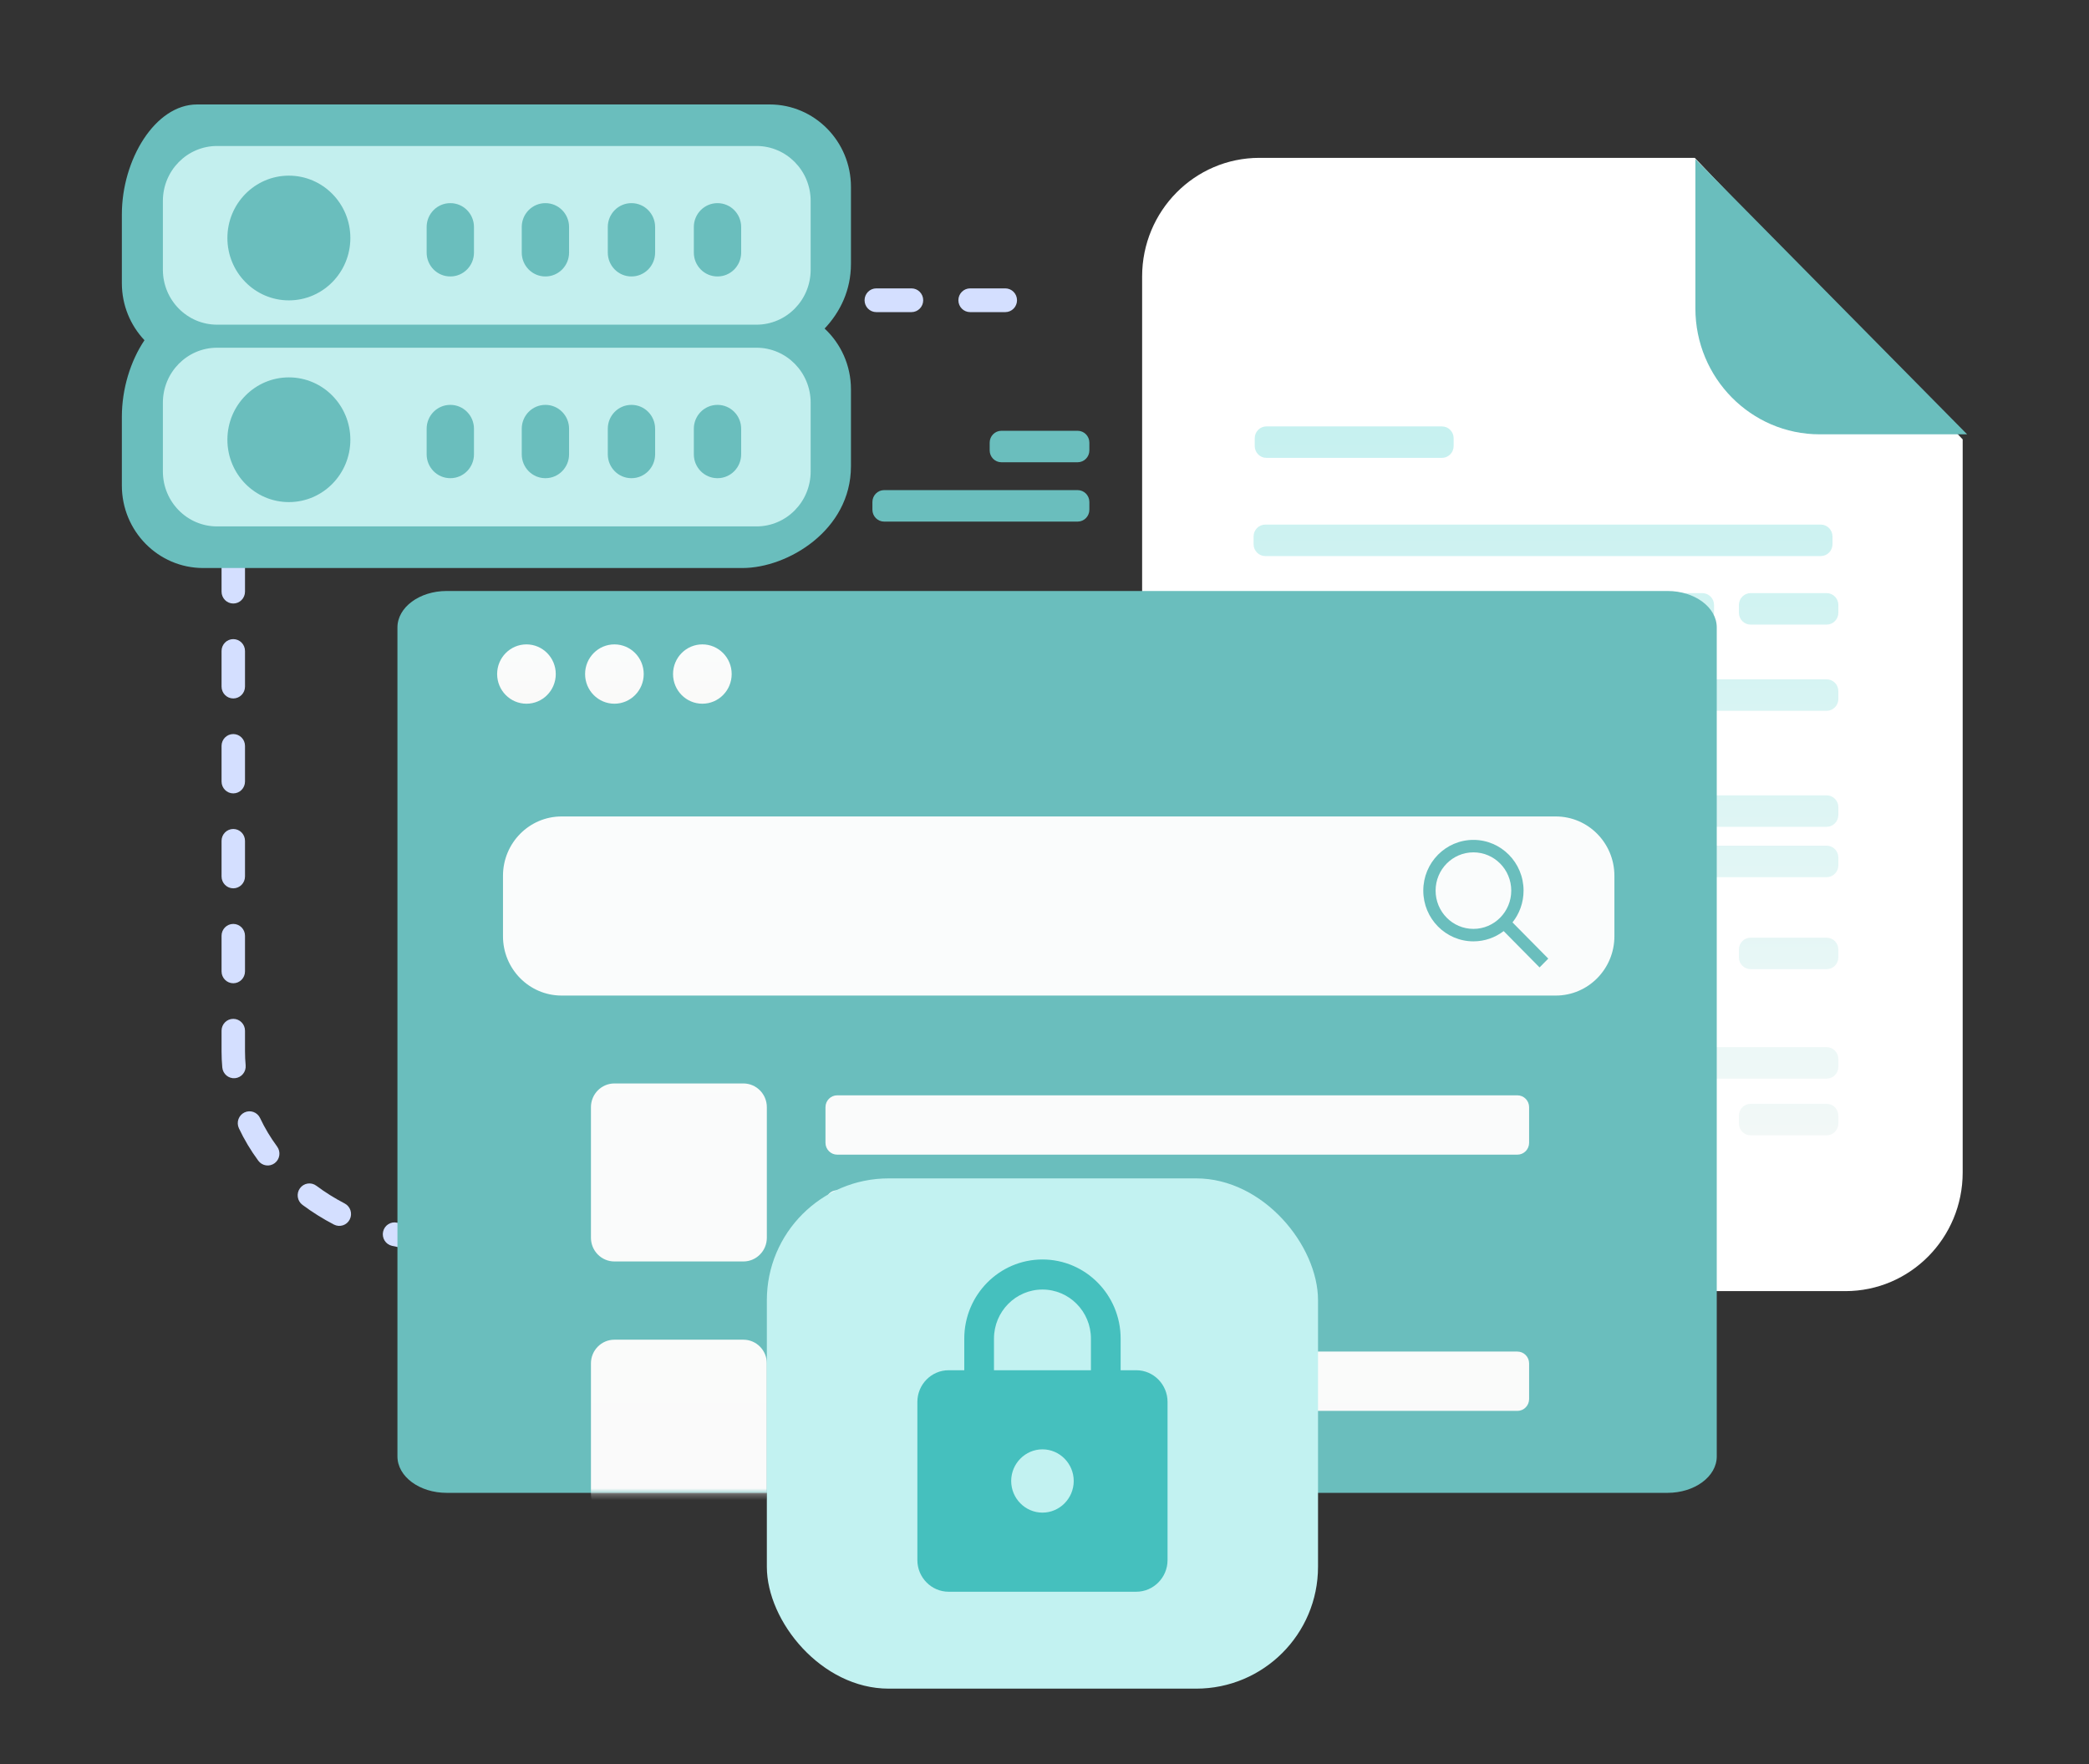 <svg width="360" height="304" viewBox="0 0 360 304" fill="none" xmlns="http://www.w3.org/2000/svg">
<rect x="0" y="0" width="360" height="304" fill="#333333" stroke="none"/>
<path fill-rule="evenodd" clip-rule="evenodd" d="M217.034 27.202H292.063L338.231 75.716V202.044C338.231 213.338 329.183 222.494 318.021 222.494H217.034C205.872 222.494 196.824 213.338 196.824 202.044V47.651C196.824 36.358 205.872 27.202 217.034 27.202Z" fill="white"/>
<path opacity="0.966" fill-rule="evenodd" clip-rule="evenodd" d="M283.924 122.491C283.576 122.778 283.132 122.951 282.647 122.951H252.409C251.293 122.951 250.388 122.035 250.388 120.906V119.111C250.388 117.982 251.293 117.066 252.409 117.066H314.785C315.901 117.066 316.806 117.982 316.806 119.111V120.446C316.806 121.575 315.901 122.491 314.785 122.491H283.924ZM229.498 139.208C223.286 139.208 218.25 134.108 218.25 127.816C218.25 121.525 223.286 116.424 229.498 116.424C235.71 116.424 240.746 121.525 240.746 127.816C240.746 134.108 235.71 139.208 229.498 139.208ZM229.498 191.354C223.286 191.354 218.25 186.254 218.25 179.962C218.25 173.671 223.286 168.57 229.498 168.57C235.71 168.57 240.746 173.671 240.746 179.962C240.746 186.254 235.71 191.354 229.498 191.354ZM218.25 73.481H248.488C249.604 73.481 250.509 74.396 250.509 75.525V76.86C250.509 77.99 249.604 78.905 248.488 78.905H218.25C217.134 78.905 216.229 77.99 216.229 76.86V75.525C216.229 74.396 217.134 73.481 218.25 73.481ZM218.052 90.402H313.775C314.891 90.402 315.796 91.318 315.796 92.447V93.782C315.796 94.912 314.891 95.827 313.775 95.827H218.052C216.936 95.827 216.031 94.912 216.031 93.782V92.447C216.031 91.318 216.936 90.402 218.052 90.402ZM252.409 102.212H293.36C294.476 102.212 295.381 103.127 295.381 104.257V105.592C295.381 106.721 294.476 107.637 293.36 107.637H252.409C251.293 107.637 250.388 106.721 250.388 105.592V104.257C250.388 103.127 251.293 102.212 252.409 102.212ZM218.052 102.212H239.804C240.92 102.212 241.825 103.127 241.825 104.257V105.592C241.825 106.721 240.92 107.637 239.804 107.637H218.052C216.936 107.637 216.031 106.721 216.031 105.592V104.257C216.031 103.127 216.936 102.212 218.052 102.212ZM301.687 102.212H314.785C315.901 102.212 316.806 103.127 316.806 104.257V105.592C316.806 106.721 315.901 107.637 314.785 107.637H301.687C300.571 107.637 299.666 106.721 299.666 105.592V104.257C299.666 103.127 300.571 102.212 301.687 102.212ZM252.409 137.055H314.785C315.901 137.055 316.806 137.971 316.806 139.1V140.435C316.806 141.565 315.901 142.48 314.785 142.48H252.409C251.293 142.48 250.388 141.565 250.388 140.435V139.1C250.388 137.971 251.293 137.055 252.409 137.055ZM252.409 145.735H314.785C315.901 145.735 316.806 146.651 316.806 147.78V149.115C316.806 150.244 315.901 151.16 314.785 151.16H252.409C251.293 151.16 250.388 150.244 250.388 149.115V147.78C250.388 146.651 251.293 145.735 252.409 145.735ZM252.409 170.689H282.647C283.763 170.689 284.668 171.604 284.668 172.734V174.069C284.668 175.198 283.763 176.114 282.647 176.114H252.409C251.293 176.114 250.388 175.198 250.388 174.069V172.734C250.388 171.604 251.293 170.689 252.409 170.689ZM252.409 180.454H314.785C315.901 180.454 316.806 181.369 316.806 182.498V183.833C316.806 184.963 315.901 185.878 314.785 185.878H252.409C251.293 185.878 250.388 184.963 250.388 183.833V182.498C250.388 181.369 251.293 180.454 252.409 180.454ZM252.409 190.218H293.36C294.476 190.218 295.381 191.134 295.381 192.263V193.598C295.381 194.727 294.476 195.643 293.36 195.643H252.409C251.293 195.643 250.388 194.727 250.388 193.598V192.263C250.388 191.134 251.293 190.218 252.409 190.218ZM301.687 190.218H314.785C315.901 190.218 316.806 191.134 316.806 192.263V193.598C316.806 194.727 315.901 195.643 314.785 195.643H301.687C300.571 195.643 299.666 194.727 299.666 193.598V192.263C299.666 191.134 300.571 190.218 301.687 190.218ZM301.687 161.589H314.785C315.901 161.589 316.806 162.505 316.806 163.634V164.969C316.806 166.098 315.901 167.014 314.785 167.014H301.687C300.571 167.014 299.666 166.098 299.666 164.969V163.634C299.666 162.505 300.571 161.589 301.687 161.589Z" fill="url(#paint0_linear_1984_59598)"/>
<path d="M292.168 27.415L338.999 74.845H313.593C301.76 74.845 292.168 65.13 292.168 53.145V27.415Z" fill="#6ABEBD"/>
<path d="M122.482 211.717C123.598 211.717 124.503 212.633 124.503 213.762C124.503 214.891 123.598 215.807 122.482 215.807H116.419C115.303 215.807 114.398 214.891 114.398 213.762C114.398 212.633 115.303 211.717 116.419 211.717H122.482ZM106.314 211.717C107.43 211.717 108.335 212.633 108.335 213.762C108.335 214.891 107.43 215.807 106.314 215.807H100.251C99.135 215.807 98.23 214.891 98.23 213.762C98.23 212.633 99.135 211.717 100.251 211.717H106.314ZM90.146 211.717C91.263 211.717 92.167 212.633 92.167 213.762C92.167 214.891 91.263 215.807 90.146 215.807H84.083C82.967 215.807 82.062 214.891 82.062 213.762C82.062 212.633 82.967 211.717 84.083 211.717H90.146ZM74.145 211.582C75.258 211.672 76.087 212.659 75.997 213.784C75.908 214.91 74.933 215.749 73.821 215.658C71.691 215.485 69.594 215.16 67.543 214.689C66.455 214.439 65.773 213.343 66.02 212.242C66.267 211.141 67.35 210.451 68.438 210.701C70.301 211.129 72.208 211.424 74.145 211.582ZM59.398 207.389C60.391 207.905 60.783 209.138 60.273 210.143C59.763 211.147 58.545 211.543 57.552 211.028C55.636 210.032 53.819 208.894 52.12 207.628C51.222 206.958 51.03 205.678 51.692 204.768C52.354 203.859 53.62 203.665 54.518 204.335C56.042 205.471 57.675 206.494 59.398 207.389ZM47.754 197.578C48.421 198.483 48.237 199.765 47.343 200.44C46.448 201.115 45.182 200.929 44.514 200.024C43.21 198.255 42.09 196.384 41.171 194.431C40.691 193.411 41.119 192.191 42.127 191.705C43.135 191.22 44.341 191.653 44.821 192.672C45.625 194.381 46.607 196.023 47.754 197.578ZM42.333 183.577C42.435 184.701 41.617 185.697 40.506 185.801C39.395 185.905 38.41 185.077 38.308 183.953C38.223 183.022 38.18 182.086 38.18 181.145L38.18 177.62C38.18 176.491 39.084 175.575 40.201 175.575C41.317 175.575 42.222 176.491 42.222 177.62L42.222 181.144C42.222 181.96 42.259 182.771 42.333 183.577ZM42.222 167.396C42.222 168.525 41.317 169.44 40.201 169.44C39.084 169.44 38.18 168.525 38.18 167.396V161.261C38.18 160.131 39.084 159.216 40.201 159.216C41.317 159.216 42.222 160.131 42.222 161.261V167.396ZM42.222 151.036C42.222 152.165 41.317 153.081 40.201 153.081C39.084 153.081 38.18 152.165 38.18 151.036V144.901C38.18 143.772 39.084 142.856 40.201 142.856C41.317 142.856 42.222 143.772 42.222 144.901V151.036ZM42.222 134.676C42.222 135.806 41.317 136.721 40.201 136.721C39.084 136.721 38.18 135.806 38.18 134.676V128.542C38.18 127.412 39.084 126.497 40.201 126.497C41.317 126.497 42.222 127.412 42.222 128.542V134.676ZM42.222 118.317C42.222 119.446 41.317 120.362 40.201 120.362C39.084 120.362 38.18 119.446 38.18 118.317V112.182C38.18 111.053 39.084 110.137 40.201 110.137C41.317 110.137 42.222 111.053 42.222 112.182V118.317ZM42.222 101.957C42.222 103.087 41.317 104.002 40.201 104.002C39.084 104.002 38.18 103.087 38.18 101.957V95.823C38.18 94.693 39.084 93.778 40.201 93.778C41.317 93.778 42.222 94.693 42.222 95.823V101.957ZM42.222 85.598C42.222 86.727 41.317 87.643 40.201 87.643C39.084 87.643 38.18 86.727 38.18 85.598V84.37C38.18 82.605 38.329 80.856 38.625 79.132C38.816 78.019 39.862 77.274 40.962 77.467C42.062 77.661 42.798 78.719 42.607 79.832C42.351 81.325 42.222 82.84 42.222 84.37V85.598ZM45.819 70.904C45.263 71.884 44.028 72.223 43.06 71.661C42.092 71.099 41.757 69.849 42.313 68.869C43.373 66.999 44.623 65.218 46.046 63.549C46.775 62.694 48.051 62.598 48.896 63.335C49.742 64.073 49.836 65.364 49.107 66.219C47.851 67.694 46.75 69.261 45.819 70.904ZM56.31 59.917C55.372 60.529 54.122 60.256 53.517 59.307C52.911 58.358 53.181 57.093 54.119 56.48C55.891 55.324 57.771 54.3 59.737 53.421C60.758 52.965 61.952 53.432 62.403 54.465C62.853 55.499 62.391 56.706 61.37 57.162C59.597 57.955 57.904 58.877 56.31 59.917ZM70.524 54.382C69.424 54.573 68.379 53.826 68.19 52.713C68.001 51.6 68.74 50.542 69.84 50.351C71.911 49.991 74.022 49.778 76.157 49.716C77.272 49.683 78.203 50.572 78.235 51.701C78.268 52.83 77.389 53.771 76.274 53.804C74.329 53.861 72.408 54.055 70.524 54.382ZM86.342 53.786C85.226 53.786 84.321 52.871 84.321 51.741C84.321 50.612 85.226 49.696 86.342 49.696H92.405C93.521 49.696 94.426 50.612 94.426 51.741C94.426 52.871 93.521 53.786 92.405 53.786H86.342ZM102.51 53.786C101.393 53.786 100.489 52.871 100.489 51.741C100.489 50.612 101.393 49.696 102.51 49.696H108.572C109.689 49.696 110.593 50.612 110.593 51.741C110.593 52.871 109.689 53.786 108.572 53.786H102.51ZM118.677 53.786C117.561 53.786 116.656 52.871 116.656 51.741C116.656 50.612 117.561 49.696 118.677 49.696H124.74C125.856 49.696 126.761 50.612 126.761 51.741C126.761 52.871 125.856 53.786 124.74 53.786H118.677ZM134.845 53.786C133.729 53.786 132.824 52.871 132.824 51.741C132.824 50.612 133.729 49.696 134.845 49.696H140.908C142.024 49.696 142.929 50.612 142.929 51.741C142.929 52.871 142.024 53.786 140.908 53.786H134.845ZM151.013 53.786C149.897 53.786 148.992 52.871 148.992 51.741C148.992 50.612 149.897 49.696 151.013 49.696H157.076C158.192 49.696 159.097 50.612 159.097 51.741C159.097 52.871 158.192 53.786 157.076 53.786H151.013ZM167.18 53.786C166.064 53.786 165.159 52.871 165.159 51.741C165.159 50.612 166.064 49.696 167.18 49.696H173.243C174.36 49.696 175.264 50.612 175.264 51.741C175.264 52.871 174.36 53.786 173.243 53.786H167.18ZM149.701 283.727C150.451 284.563 150.389 285.856 149.562 286.615C148.736 287.374 147.458 287.311 146.708 286.474C145.007 284.578 143.82 282.521 143.213 280.355C142.909 279.268 143.532 278.138 144.606 277.83C145.68 277.521 146.797 278.152 147.102 279.239C147.53 280.766 148.401 282.276 149.701 283.727ZM146.79 269.633C146.79 270.762 145.885 271.678 144.769 271.678C143.653 271.678 142.748 270.762 142.748 269.633V263.498C142.748 262.369 143.653 261.453 144.769 261.453C145.885 261.453 146.79 262.369 146.79 263.498V269.633ZM146.79 253.273C146.79 254.403 145.885 255.318 144.769 255.318C143.653 255.318 142.748 254.403 142.748 253.273V247.138C142.748 246.009 143.653 245.093 144.769 245.093C145.885 245.093 146.79 246.009 146.79 247.138V253.273ZM146.79 236.914C146.79 238.043 145.885 238.959 144.769 238.959C143.653 238.959 142.748 238.043 142.748 236.914V230.779C142.748 229.649 143.653 228.734 144.769 228.734C145.885 228.734 146.79 229.649 146.79 230.779V236.914Z" fill="#D4DFFF"/>
<path fill-rule="evenodd" clip-rule="evenodd" d="M142.107 56.62C144.897 59.218 146.646 62.948 146.646 67.092V80.343C146.646 91.401 135.701 97.885 127.962 97.885H35.013C27.274 97.885 21 91.522 21 83.673V71.829C21 67.025 22.487 62.206 24.898 58.629C22.484 56.076 21 52.611 21 48.793V36.95C21 27.505 26.748 18 33.961 18C36.898 18 69.789 18 132.633 18C140.372 18 146.646 24.363 146.646 32.212V45.463C146.646 49.994 144.808 53.757 142.107 56.62Z" fill="#6ABEBD"/>
<path opacity="0.966" fill-rule="evenodd" clip-rule="evenodd" d="M37.412 25.157H130.362C135.521 25.157 139.703 29.399 139.703 34.632V46.476C139.703 51.709 135.521 55.951 130.362 55.951H37.412C32.253 55.951 28.07 51.709 28.07 46.476V34.632C28.07 29.399 32.253 25.157 37.412 25.157ZM37.412 59.921H130.362C135.521 59.921 139.703 64.163 139.703 69.396V81.24C139.703 86.473 135.521 90.715 130.362 90.715H37.412C32.253 90.715 28.07 86.473 28.07 81.24V69.396C28.07 64.163 32.253 59.921 37.412 59.921Z" fill="#C7F1F0"/>
<path d="M77.591 35.007H77.615C79.86 35.007 81.68 36.849 81.68 39.121V43.527C81.68 45.798 79.86 47.64 77.615 47.64H77.591C75.346 47.64 73.525 45.798 73.525 43.527V39.121C73.525 36.849 75.346 35.007 77.591 35.007ZM93.979 35.007H94.004C96.249 35.007 98.069 36.849 98.069 39.121V43.527C98.069 45.798 96.249 47.64 94.004 47.64H93.979C91.734 47.64 89.914 45.798 89.914 43.527V39.121C89.914 36.849 91.734 35.007 93.979 35.007ZM108.807 35.007H108.831C111.077 35.007 112.897 36.849 112.897 39.121V43.527C112.897 45.798 111.077 47.64 108.831 47.64H108.807C106.562 47.64 104.742 45.798 104.742 43.527V39.121C104.742 36.849 106.562 35.007 108.807 35.007ZM123.635 35.007H123.659C125.904 35.007 127.725 36.849 127.725 39.121V43.527C127.725 45.798 125.904 47.64 123.659 47.64H123.635C121.39 47.64 119.569 45.798 119.569 43.527V39.121C119.569 36.849 121.39 35.007 123.635 35.007ZM49.782 51.762C43.931 51.762 39.188 46.95 39.188 41.016C39.188 35.081 43.931 30.27 49.782 30.27C55.634 30.27 60.377 35.081 60.377 41.016C60.377 46.95 55.634 51.762 49.782 51.762Z" fill="#6ABEBD"/>
<path d="M77.591 69.771H77.615C79.86 69.771 81.68 71.612 81.68 73.884V78.29C81.68 80.562 79.86 82.404 77.615 82.404H77.591C75.346 82.404 73.525 80.562 73.525 78.29V73.884C73.525 71.612 75.346 69.771 77.591 69.771ZM93.979 69.771H94.004C96.249 69.771 98.069 71.612 98.069 73.884V78.29C98.069 80.562 96.249 82.404 94.004 82.404H93.979C91.734 82.404 89.914 80.562 89.914 78.29V73.884C89.914 71.612 91.734 69.771 93.979 69.771ZM108.807 69.771H108.831C111.077 69.771 112.897 71.612 112.897 73.884V78.29C112.897 80.562 111.077 82.404 108.831 82.404H108.807C106.562 82.404 104.742 80.562 104.742 78.29V73.884C104.742 71.612 106.562 69.771 108.807 69.771ZM123.635 69.771H123.659C125.904 69.771 127.725 71.612 127.725 73.884V78.29C127.725 80.562 125.904 82.404 123.659 82.404H123.635C121.39 82.404 119.569 80.562 119.569 78.29V73.884C119.569 71.612 121.39 69.771 123.635 69.771ZM49.782 86.525C43.931 86.525 39.188 81.714 39.188 75.779C39.188 69.844 43.931 65.033 49.782 65.033C55.634 65.033 60.377 69.844 60.377 75.779C60.377 81.714 55.634 86.525 49.782 86.525Z" fill="#6ABEBD"/>
<path fill-rule="evenodd" clip-rule="evenodd" d="M76.98 101.843H287.363C292.051 101.843 295.851 104.653 295.851 108.119V250.982C295.851 254.448 292.051 257.258 287.363 257.258H76.98C72.292 257.258 68.492 254.448 68.492 250.982V108.119C68.492 104.653 72.292 101.843 76.98 101.843Z" fill="#6ABEBD"/>
<mask id="mask0_1984_59598" style="mask-type:alpha" maskUnits="userSpaceOnUse" x="68" y="101" width="228" height="157">
<path fill-rule="evenodd" clip-rule="evenodd" d="M76.98 101.844H287.363C292.051 101.844 295.851 104.654 295.851 108.12V250.983C295.851 254.449 292.051 257.259 287.363 257.259H76.98C72.292 257.259 68.492 254.449 68.492 250.983V108.12C68.492 104.654 72.292 101.844 76.98 101.844Z" fill="url(#paint1_linear_1984_59598)"/>
</mask>
<g mask="url(#mask0_1984_59598)">
<path opacity="0.966" fill-rule="evenodd" clip-rule="evenodd" d="M105.879 186.708H128.11C130.342 186.708 132.151 188.54 132.151 190.798V213.293C132.151 215.551 130.342 217.383 128.11 217.383H105.879C103.647 217.383 101.837 215.551 101.837 213.293V190.798C101.837 188.54 103.647 186.708 105.879 186.708ZM144.277 188.753H261.493C262.609 188.753 263.514 189.669 263.514 190.798V196.933C263.514 198.062 262.609 198.978 261.493 198.978H144.277C143.161 198.978 142.256 198.062 142.256 196.933V190.798C142.256 189.669 143.161 188.753 144.277 188.753ZM144.277 205.113H210.969C212.085 205.113 212.99 206.028 212.99 207.158V213.293C212.99 214.422 212.085 215.338 210.969 215.338H144.277C143.161 215.338 142.256 214.422 142.256 213.293V207.158C142.256 206.028 143.161 205.113 144.277 205.113ZM105.879 230.865H128.11C130.342 230.865 132.151 232.696 132.151 234.955V257.449C132.151 259.708 130.342 261.539 128.11 261.539H105.879C103.647 261.539 101.837 259.708 101.837 257.449V234.955C101.837 232.696 103.647 230.865 105.879 230.865ZM144.277 232.91H261.493C262.609 232.91 263.514 233.825 263.514 234.955V241.09C263.514 242.219 262.609 243.134 261.493 243.134H144.277C143.161 243.134 142.256 242.219 142.256 241.09V234.955C142.256 233.825 143.161 232.91 144.277 232.91ZM144.277 249.269H210.969C212.085 249.269 212.99 250.185 212.99 251.314V257.449C212.99 258.578 212.085 259.494 210.969 259.494H144.277C143.161 259.494 142.256 258.578 142.256 257.449V251.314C142.256 250.185 143.161 249.269 144.277 249.269ZM103.858 272.786H130.13C131.247 272.786 132.151 273.702 132.151 274.831V301.415C132.151 302.545 131.247 303.46 130.13 303.46H103.858C102.742 303.46 101.837 302.545 101.837 301.415V274.831C101.837 273.702 102.742 272.786 103.858 272.786ZM144.277 274.831H261.493C262.609 274.831 263.514 275.747 263.514 276.876V283.011C263.514 284.14 262.609 285.056 261.493 285.056H144.277C143.161 285.056 142.256 284.14 142.256 283.011V276.876C142.256 275.747 143.161 274.831 144.277 274.831ZM144.277 291.191H210.969C212.085 291.191 212.99 292.106 212.99 293.235V299.37C212.99 300.5 212.085 301.415 210.969 301.415H144.277C143.161 301.415 142.256 300.5 142.256 299.37V293.235C142.256 292.106 143.161 291.191 144.277 291.191ZM96.784 140.697H268.107C273.688 140.697 278.212 145.275 278.212 150.922V161.337C278.212 166.984 273.688 171.562 268.107 171.562H96.784C91.204 171.562 86.68 166.984 86.68 161.337V150.922C86.68 145.275 91.204 140.697 96.784 140.697Z" fill="url(#paint2_linear_1984_59598)"/>
</g>
<path opacity="0.966" fill-rule="evenodd" clip-rule="evenodd" d="M90.724 121.269C87.934 121.269 85.672 118.98 85.672 116.156C85.672 113.333 87.934 111.044 90.724 111.044C93.515 111.044 95.777 113.333 95.777 116.156C95.777 118.98 93.515 121.269 90.724 121.269ZM105.882 121.269C103.091 121.269 100.829 118.98 100.829 116.156C100.829 113.333 103.091 111.044 105.882 111.044C108.672 111.044 110.934 113.333 110.934 116.156C110.934 118.98 108.672 121.269 105.882 121.269ZM121.039 121.269C118.248 121.269 115.986 118.98 115.986 116.156C115.986 113.333 118.248 111.044 121.039 111.044C123.829 111.044 126.091 113.333 126.091 116.156C126.091 118.98 123.829 121.269 121.039 121.269Z" fill="url(#paint3_linear_1984_59598)"/>
<path d="M260.651 158.955L266.816 165.193L265.315 166.712L259.128 160.451C257.679 161.561 255.874 162.22 253.917 162.22C249.145 162.22 245.277 158.306 245.277 153.477C245.277 148.649 249.145 144.735 253.917 144.735C258.689 144.735 262.557 148.649 262.557 153.477C262.557 155.551 261.843 157.456 260.651 158.955ZM253.917 160.072C257.517 160.072 260.435 157.12 260.435 153.477C260.435 149.835 257.517 146.883 253.917 146.883C250.317 146.883 247.399 149.835 247.399 153.477C247.399 157.12 250.317 160.072 253.917 160.072Z" fill="#6ABEBD"/>
<path fill-rule="evenodd" clip-rule="evenodd" d="M172.574 74.235H185.711C186.827 74.235 187.732 75.151 187.732 76.28V77.615C187.732 78.745 186.827 79.66 185.711 79.66H172.574C171.458 79.66 170.553 78.745 170.553 77.615V76.28C170.553 75.151 171.458 74.235 172.574 74.235ZM152.365 84.46H185.711C186.827 84.46 187.732 85.376 187.732 86.505V87.84C187.732 88.969 186.827 89.885 185.711 89.885H152.365C151.249 89.885 150.344 88.969 150.344 87.84V86.505C150.344 85.376 151.249 84.46 152.365 84.46Z" fill="#6ABEBD"/>
<rect x="132.152" y="203.067" width="94.985" height="87.932" rx="21" fill="#C2F2F1"/>
<g clip-path="url(#clip0_1984_59598)">
<path d="M195.816 236.127H193.121V230.674C193.121 223.149 187.085 217.041 179.648 217.041C172.211 217.041 166.175 223.149 166.175 230.674V236.127H163.48C160.516 236.127 158.091 238.581 158.091 241.58V268.846C158.091 271.845 160.516 274.299 163.48 274.299H195.816C198.78 274.299 201.205 271.845 201.205 268.846V241.58C201.205 238.581 198.78 236.127 195.816 236.127ZM179.648 260.666C176.684 260.666 174.259 258.212 174.259 255.213C174.259 252.214 176.684 249.76 179.648 249.76C182.612 249.76 185.037 252.214 185.037 255.213C185.037 258.212 182.612 260.666 179.648 260.666ZM188.001 236.127H171.295V230.674C171.295 226.012 175.04 222.222 179.648 222.222C184.256 222.222 188.001 226.012 188.001 230.674V236.127Z" fill="#45C0BE"/>
</g>
<defs>
<linearGradient id="paint0_linear_1984_59598" x1="266.419" y1="35.659" x2="266.419" y2="229.705" gradientUnits="userSpaceOnUse">
<stop stop-color="#B6EEED"/>
<stop offset="1" stop-color="#FEFAF9"/>
</linearGradient>
<linearGradient id="paint1_linear_1984_59598" x1="246.316" y1="101.844" x2="206.793" y2="266.871" gradientUnits="userSpaceOnUse">
<stop stop-color="#17B7BD"/>
<stop offset="1" stop-color="#9DEB93"/>
</linearGradient>
<linearGradient id="paint2_linear_1984_59598" x1="182.446" y1="90.306" x2="182.446" y2="348.842" gradientUnits="userSpaceOnUse">
<stop stop-color="white"/>
<stop offset="1" stop-color="#FEFAF9"/>
</linearGradient>
<linearGradient id="paint3_linear_1984_59598" x1="105.882" y1="107.878" x2="105.882" y2="124.12" gradientUnits="userSpaceOnUse">
<stop stop-color="white"/>
<stop offset="1" stop-color="#FEFAF9"/>
</linearGradient>
<clipPath id="clip0_1984_59598">
<rect width="64.671" height="65.438" fill="white" transform="translate(147.312 214.314)"/>
</clipPath>
</defs>
</svg>
